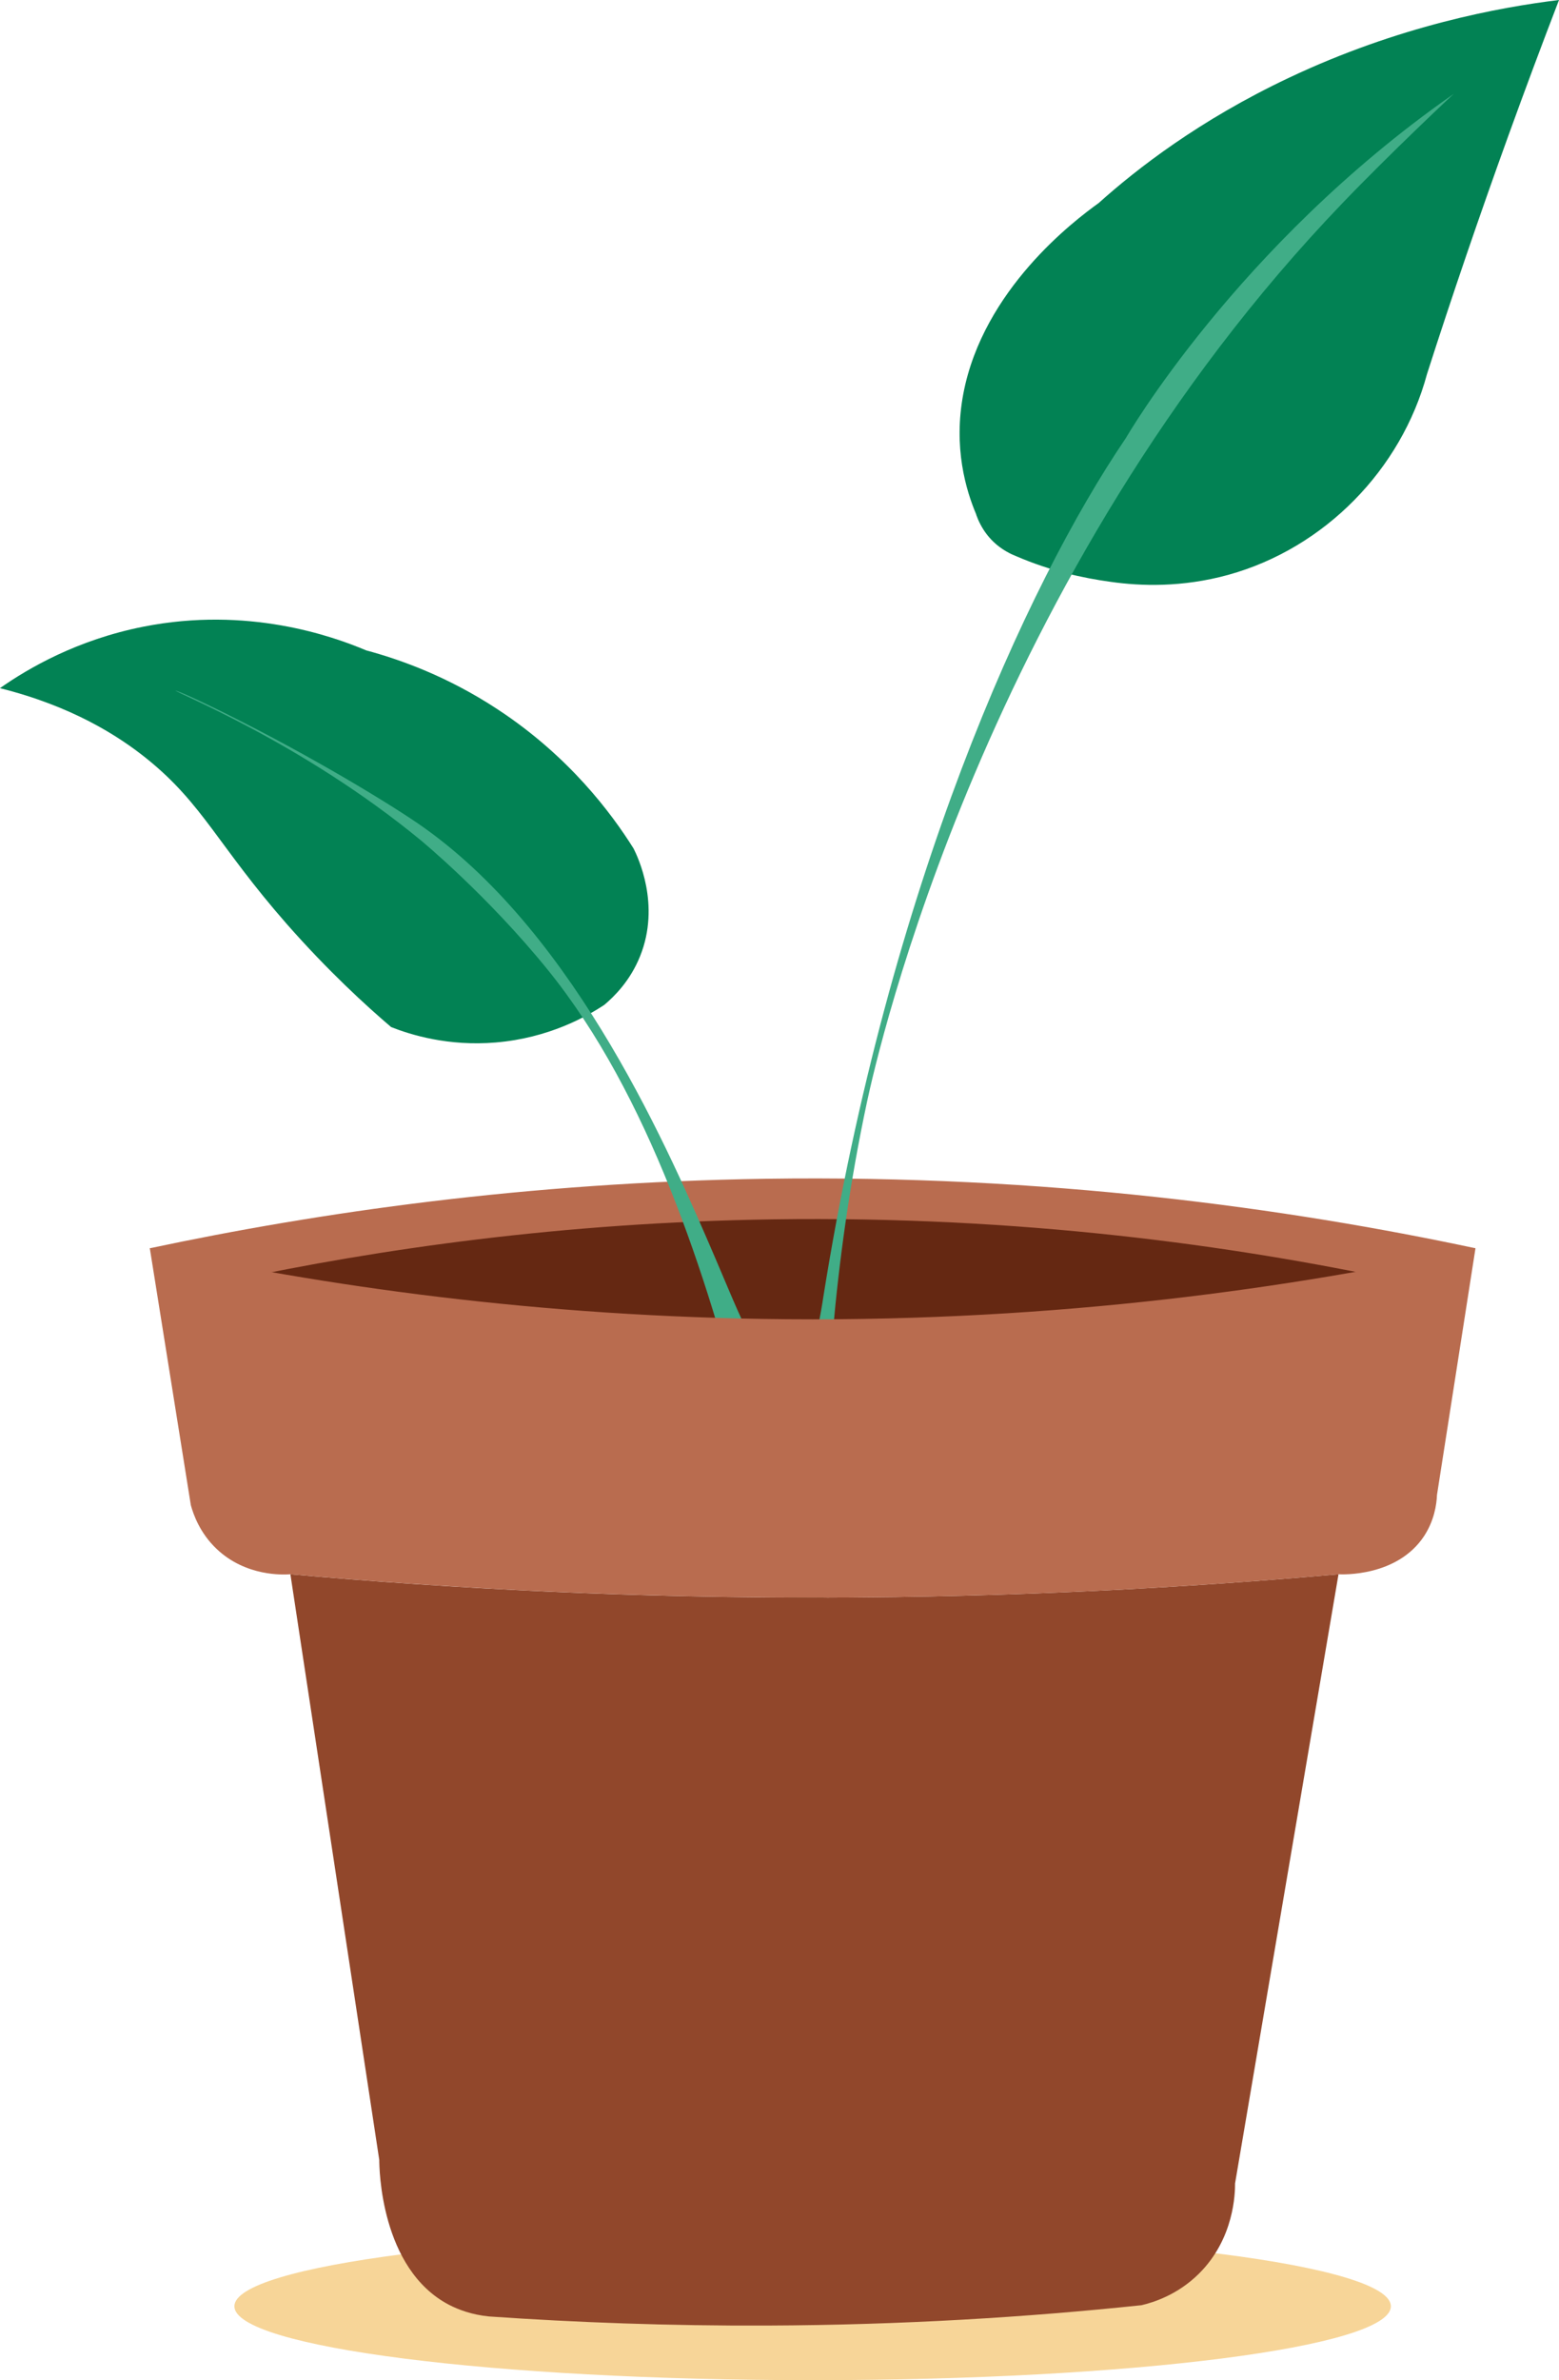 <svg width="175" height="267" viewBox="0 0 175 267" fill="none" xmlns="http://www.w3.org/2000/svg">
<g clip-path="url(#clip0_878_42060)">
<path d="M91.22 267C127.068 267 156.129 263.289 156.129 258.711C156.129 254.132 127.068 250.421 91.22 250.421C55.372 250.421 26.311 254.132 26.311 258.711C26.311 263.289 55.372 267 91.22 267Z" fill="#EFA92E" fill-opacity="0.49"/>
<path d="M109.596 57.743C108.426 54.98 106.986 50.204 108.141 44.137C110.376 32.468 120.562 24.764 123.322 22.782C127.612 18.937 134.618 13.486 144.653 8.74C157.059 2.868 168.355 0.811 175 0C173.08 4.986 171.19 10.047 169.33 15.183C166.03 24.299 162.984 33.234 160.179 41.974C157.299 52.652 148.719 61.483 137.873 64.486C132.698 65.913 128.017 65.748 124.657 65.267C121.567 64.847 117.892 64.035 114.157 62.429C113.932 62.324 113.662 62.233 113.347 62.068C111.081 60.912 110.076 59.11 109.581 57.743H109.596Z" fill="#028254"/>
<path d="M0 77.191C3.195 74.953 8.656 71.77 16.096 70.298C27.797 67.985 37.262 71.334 41.103 72.956C44.958 73.992 50.238 75.884 55.803 79.534C63.859 84.805 68.629 91.218 71.119 95.182C71.584 96.113 74.18 101.475 71.854 107.256C70.744 110.02 68.959 111.777 67.834 112.723C65.854 114.029 61.594 116.447 55.638 116.943C50.298 117.393 46.083 116.072 43.908 115.216C41.088 112.813 36.827 108.923 32.177 103.637C24.452 94.822 22.802 90.226 16.546 85.165C13.276 82.522 8.041 79.203 -0.03 77.191H0Z" fill="#028254"/>
<path d="M16.816 140.026C35.748 136.001 59.134 132.622 85.985 132.231C117.472 131.766 144.534 135.535 165.625 140.026C156.249 150.538 146.874 161.05 137.513 171.563H36.288L16.816 140.026Z" fill="#B96C4F"/>
<path d="M25.787 143.675C42.483 140.115 63.109 137.127 86.81 136.782C114.577 136.376 138.458 139.71 157.059 143.675C148.794 152.971 140.528 162.267 132.263 171.563H42.963L25.787 143.675Z" fill="#652812"/>
<path d="M19.681 77.447C19.576 77.657 33.842 83.243 47.223 94.251C47.223 94.251 54.708 100.409 61.534 108.849C84.005 136.632 88.055 190.485 91.565 190.305C94.191 190.17 89.48 160.254 97.326 123.596C98.496 118.13 110.601 64.531 150.684 22.797C156.069 17.181 163.194 10.498 163.209 10.513C163.209 10.513 163.104 10.588 162.909 10.723C138.803 27.618 126.382 49.138 126.382 49.138C115.102 65.733 99.771 99.508 92.435 145.387C91.82 149.532 90.71 154.428 88.61 154.698C85.85 155.058 82.91 147.219 80.345 141.257C75.259 129.423 64.849 105.124 47.628 92.87C44.238 90.452 35.117 84.895 25.157 79.955C21.211 78.002 19.711 77.417 19.681 77.477V77.447Z" fill="#40AD87"/>
<path d="M32.597 176.594L42.573 242.296C42.573 243.122 42.678 254.506 50.403 258.545C51.483 259.101 52.953 259.657 54.888 259.852C64.654 260.528 75.079 260.918 86.105 260.873C101.241 260.813 115.297 259.942 128.137 258.59C129.473 258.275 132.173 257.434 134.573 255.061C138.563 251.112 138.638 245.991 138.638 244.924C142.508 222.142 146.379 199.376 150.249 176.594C132.653 178.156 113.542 179.162 93.066 179.207C71.329 179.267 51.108 178.246 32.582 176.594H32.597Z" fill="#91472B"/>
<path d="M16.816 140.025C36.078 144.2 60.319 147.76 88.341 147.985C118.942 148.24 145.194 144.456 165.625 140.025C164.185 149.246 162.745 158.467 161.305 167.688C161.26 168.799 160.99 170.571 159.865 172.298C156.849 176.894 150.639 176.624 150.249 176.594C130.838 178.321 109.597 179.357 86.75 179.192C67.459 179.056 49.368 178.08 32.597 176.594C31.832 176.654 27.602 176.879 24.302 173.74C22.427 171.953 21.707 169.881 21.422 168.844C19.892 159.233 18.346 149.637 16.816 140.025Z" fill="#B96C4F"/>
</g>
<defs>
<clipPath id="clip0_878_42060">
<rect width="175" height="267" fill="white"/>
</clipPath>
</defs>
</svg>
